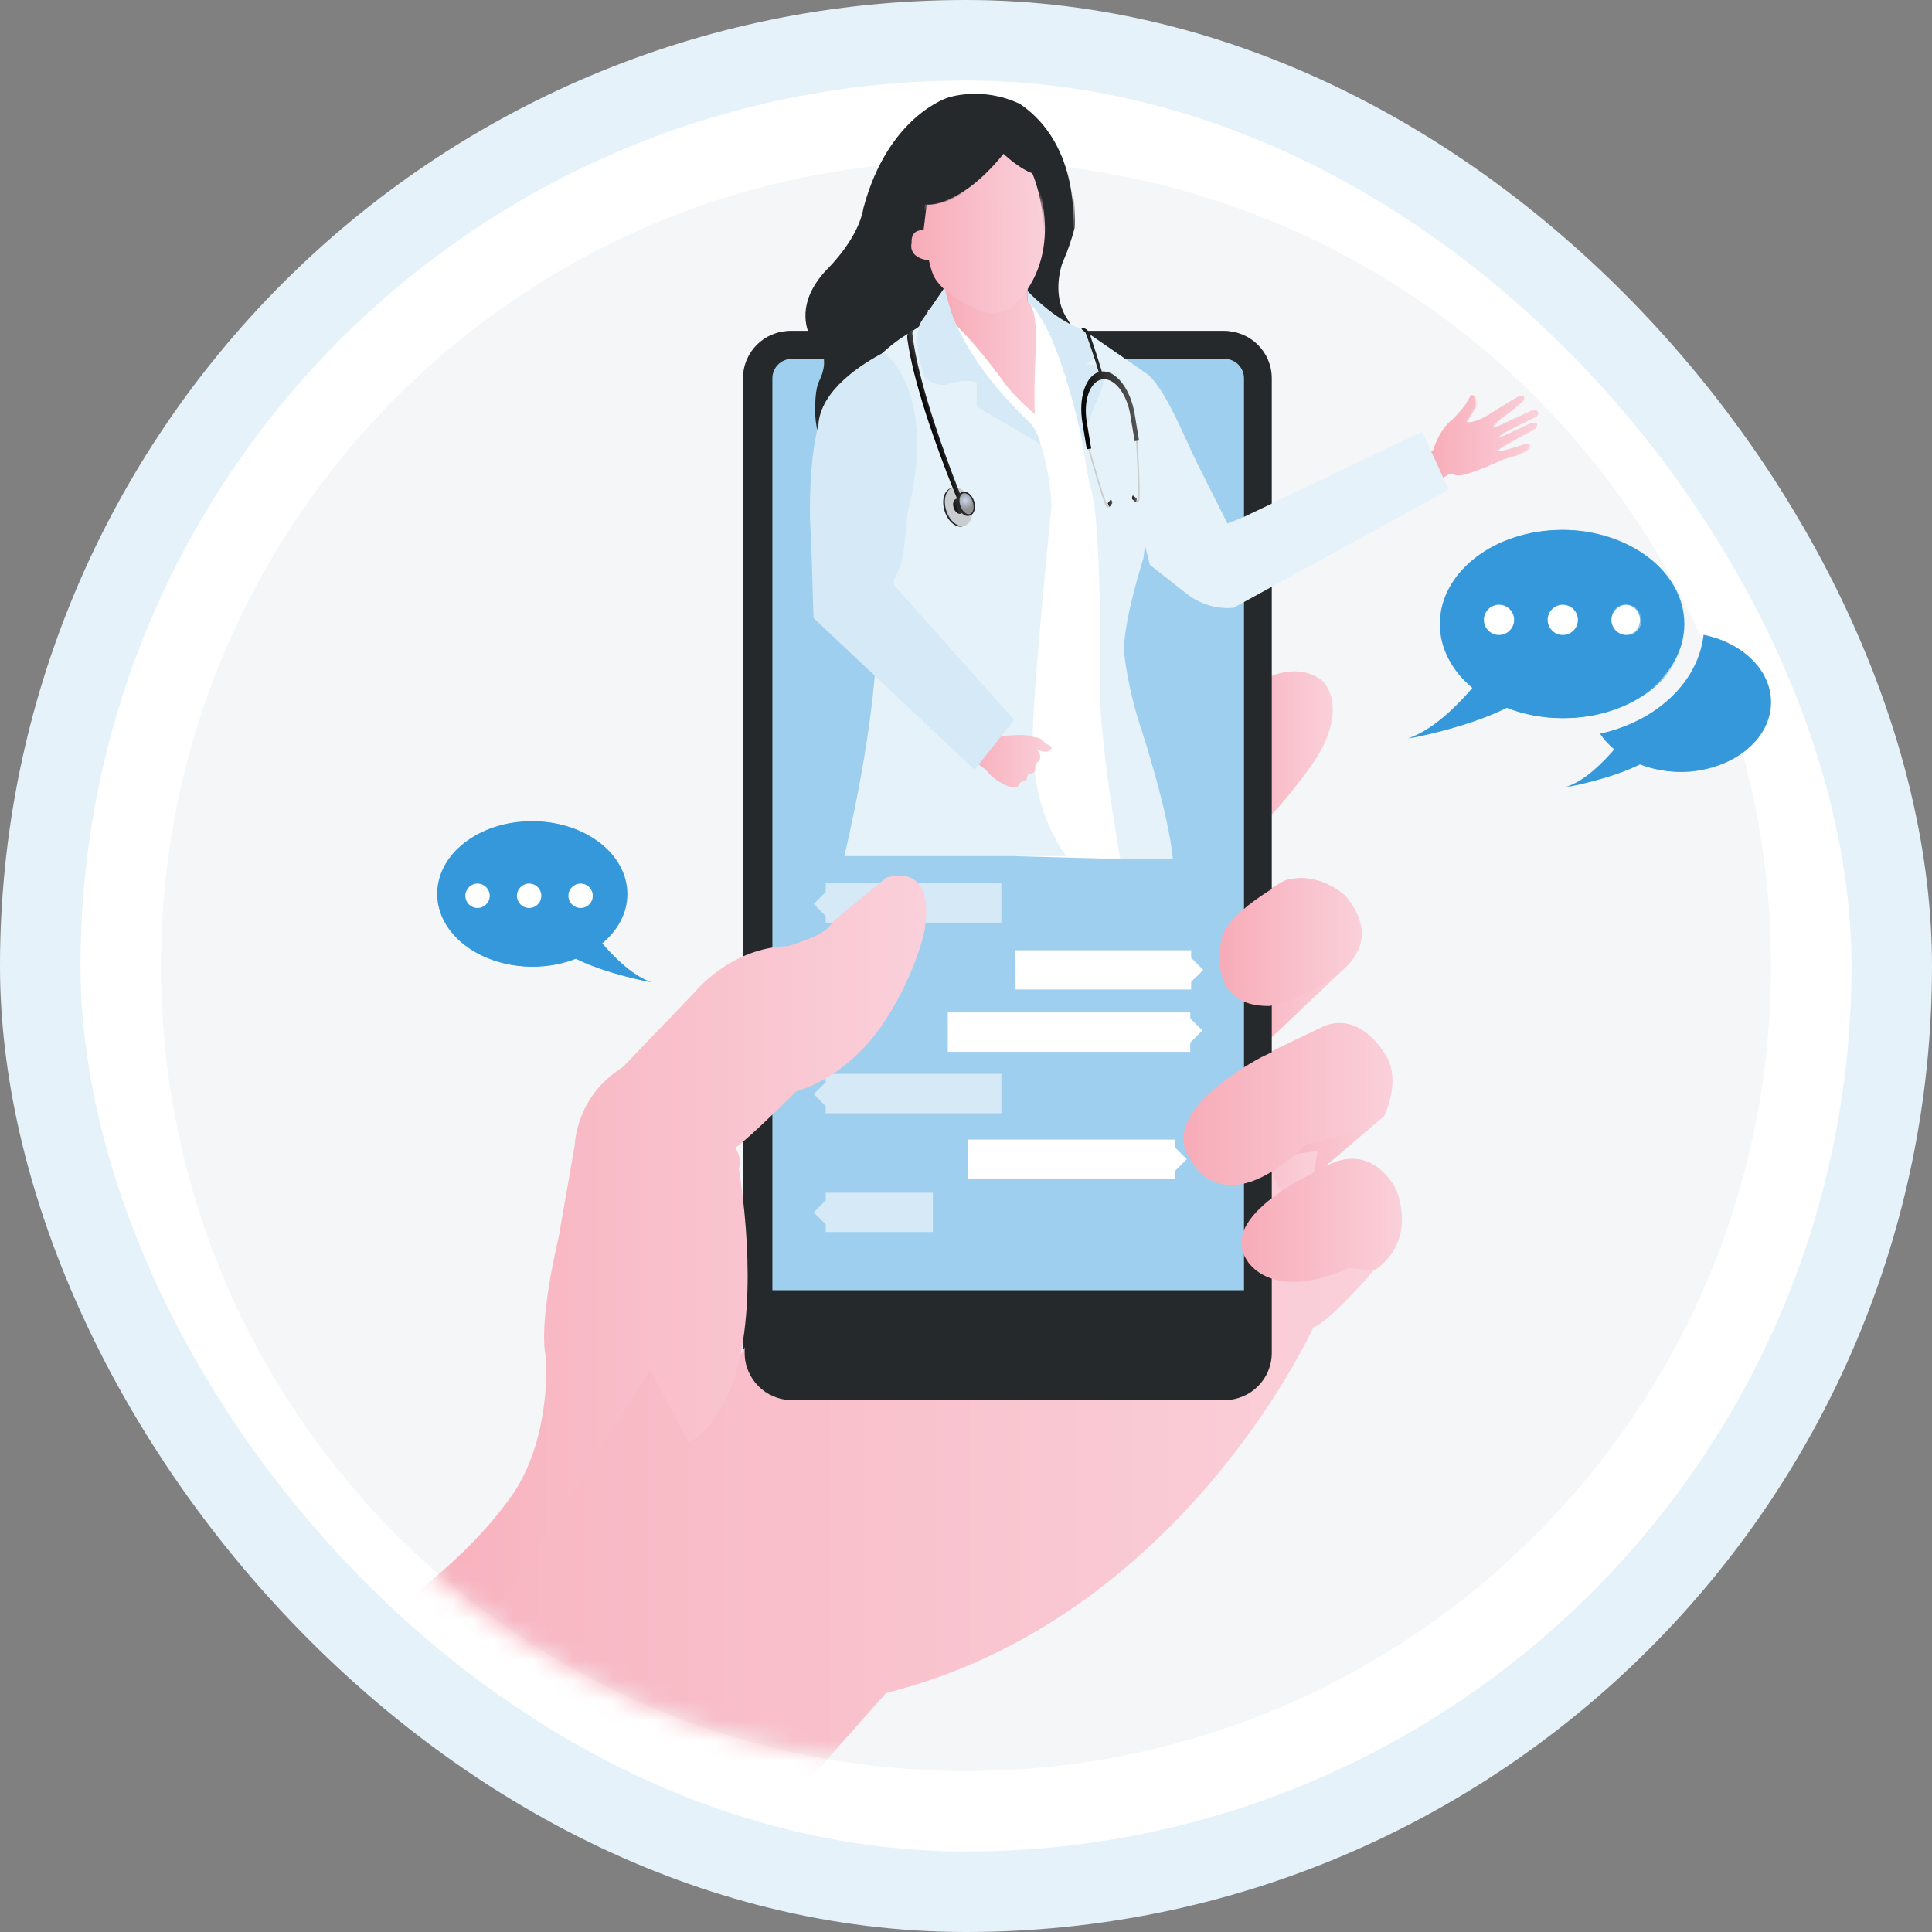 <svg width="96" height="96" viewBox="0 0 96 96" fill="none" xmlns="http://www.w3.org/2000/svg">
<rect x="0" y="0" width="96" height="96" fill="#808080" stroke="none"/>
<rect x="2" y="2" width="92" height="92" rx="46" fill="white" stroke="#E5F2FA" stroke-width="4"/>
<path d="M48 88C70.091 88 88 70.091 88 48C88 25.909 70.091 8 48 8C25.909 8 8 25.909 8 48C8 70.091 25.909 88 48 88Z" fill="#F4F6F7"/>
<path d="M69.94 36.689C71.147 36.335 72.416 35.051 73.162 34.184C72.159 33.35 71.544 32.231 71.544 31.006C71.544 28.423 74.262 26.33 77.62 26.33C80.977 26.33 83.695 28.423 83.695 31.006C83.695 33.588 80.977 35.681 77.62 35.681C76.607 35.681 75.657 35.492 74.819 35.153C72.823 36.17 69.94 36.689 69.94 36.689Z" fill="#3498DB"/>
<path d="M77.833 39.097C77.906 39.083 79.989 38.7 81.438 37.964C82.058 38.211 82.76 38.351 83.511 38.351C85.992 38.351 88.003 36.801 88.003 34.892C88.003 33.288 86.578 31.936 84.65 31.544C84.495 32.896 83.749 34.141 82.518 35.086C81.66 35.745 80.629 36.21 79.504 36.457C79.693 36.743 79.931 37.004 80.212 37.237C79.659 37.881 78.724 38.826 77.828 39.092L77.833 39.097Z" fill="#3498DB"/>
<path d="M80.74 31.548C81.155 31.548 81.491 31.212 81.491 30.797C81.491 30.382 81.155 30.046 80.74 30.046C80.326 30.046 79.989 30.382 79.989 30.797C79.989 31.212 80.326 31.548 80.74 31.548Z" fill="white"/>
<path d="M77.571 31.548C77.986 31.548 78.322 31.212 78.322 30.797C78.322 30.382 77.986 30.046 77.571 30.046C77.156 30.046 76.82 30.382 76.82 30.797C76.82 31.212 77.156 31.548 77.571 31.548Z" fill="white"/>
<path d="M74.403 31.548C74.818 31.548 75.154 31.212 75.154 30.797C75.154 30.382 74.818 30.046 74.403 30.046C73.989 30.046 73.652 30.382 73.652 30.797C73.652 31.212 73.989 31.548 74.403 31.548Z" fill="white"/>
<path d="M32.328 48.801C31.398 48.529 30.419 47.536 29.843 46.868C30.618 46.223 31.093 45.361 31.093 44.416C31.093 42.425 28.995 40.807 26.408 40.807C23.82 40.807 21.723 42.42 21.723 44.416C21.723 46.407 23.82 48.026 26.408 48.026C27.188 48.026 27.924 47.88 28.569 47.619C30.109 48.404 32.333 48.801 32.333 48.801H32.328Z" fill="#3498DB"/>
<path d="M28.768 45.114C29.102 45.114 29.373 44.842 29.373 44.508C29.373 44.173 29.102 43.902 28.768 43.902C28.433 43.902 28.162 44.173 28.162 44.508C28.162 44.842 28.433 45.114 28.768 45.114Z" fill="white"/>
<path d="M26.205 45.114C26.54 45.114 26.811 44.842 26.811 44.508C26.811 44.173 26.54 43.902 26.205 43.902C25.871 43.902 25.6 44.173 25.6 44.508C25.6 44.842 25.871 45.114 26.205 45.114Z" fill="white"/>
<path d="M23.647 45.114C23.981 45.114 24.252 44.842 24.252 44.508C24.252 44.173 23.981 43.902 23.647 43.902C23.312 43.902 23.041 44.173 23.041 44.508C23.041 44.842 23.312 45.114 23.647 45.114Z" fill="white"/>
<path d="M61.019 53.505L66.513 48.312C66.513 48.312 62.361 49.978 60.772 48.873L61.019 53.505Z" fill="url(#paint0_linear_338_42434)"/>
<path d="M68.702 55.443L63.581 59.818L62.079 57.919L67.2 53.946L68.702 55.443Z" fill="url(#paint1_linear_338_42434)"/>
<path d="M65.388 57.178L58.857 58.127L61.566 63.108L64.744 60.739L65.388 57.178Z" fill="url(#paint2_linear_338_42434)"/>
<path d="M66.948 62.996C66.948 62.996 63.925 65.545 61.571 63.108C61.571 63.108 60.858 62.318 61.716 61.155L66.953 62.996H66.948Z" fill="url(#paint3_linear_338_42434)"/>
<path d="M61.019 35.008C61.019 35.008 63.713 32.314 65.612 33.816C65.612 33.816 67.027 35.051 65.215 37.832C65.215 37.832 63.316 40.57 62.124 41.321L60.578 42.997L61.019 35.008Z" fill="url(#paint4_linear_338_42434)"/>
<path d="M39.264 69.566H60.766C62.062 69.566 63.111 68.516 63.111 67.221L63.111 18.791C63.111 17.496 62.062 16.446 60.766 16.446H39.264C37.969 16.446 36.919 17.496 36.919 18.791L36.919 67.221C36.919 68.516 37.969 69.566 39.264 69.566Z" fill="#25292B"/>
<path d="M60.762 17.827H39.265C38.73 17.827 38.296 18.261 38.296 18.796V67.222C38.296 67.757 38.73 68.191 39.265 68.191H60.762C61.297 68.191 61.731 67.757 61.731 67.222V18.796C61.731 18.261 61.297 17.827 60.762 17.827Z" fill="#3498DB"/>
<path d="M39.154 19.486V19.002C39.154 18.924 39.217 18.866 39.29 18.866H40.661C40.739 18.866 40.797 18.929 40.797 19.002V19.486C40.797 19.564 40.734 19.622 40.661 19.622H39.29C39.212 19.622 39.154 19.559 39.154 19.486ZM39.29 18.876C39.217 18.876 39.164 18.934 39.164 19.002V19.486C39.164 19.559 39.222 19.612 39.29 19.612H40.661C40.734 19.612 40.787 19.554 40.787 19.486V19.002C40.787 18.929 40.729 18.876 40.661 18.876H39.29Z" fill="#25292B"/>
<path d="M40.714 19.05V19.433C40.714 19.491 40.67 19.535 40.612 19.535H39.313V18.948H40.612C40.67 18.948 40.714 18.992 40.714 19.05Z" fill="#25292B"/>
<path d="M39.119 19.403H39.046C38.983 19.403 38.935 19.355 38.935 19.292V19.214C38.935 19.151 38.983 19.103 39.046 19.103H39.119V19.403Z" fill="#25292B"/>
<path d="M60.626 19.453H60.791V19.182H60.626V19.453Z" fill="#25292B"/>
<path d="M60.356 19.453H60.535V19.046H60.356V19.453Z" fill="#25292B"/>
<path d="M60.078 19.453H60.263V18.881H60.078V19.453Z" fill="#25292B"/>
<path d="M59.798 19.453H59.972V18.785H59.798V19.453Z" fill="#25292B"/>
<path d="M40.345 44.916L40.946 44.32V43.884H49.676V45.841H40.946V45.512L40.345 44.916Z" fill="#D5E9F6"/>
<path d="M40.345 54.362L40.946 53.766V53.355H49.676V55.307H40.946V54.958L40.345 54.362Z" fill="#D5E9F6"/>
<path d="M40.345 60.236L40.946 59.64V59.262H46.27V61.214H40.946V60.831L40.345 60.236Z" fill="#D5E9F6"/>
<path d="M58.286 56.615V56.993L58.887 57.594L58.286 58.195V58.573H48.024V56.615H58.286Z" fill="white"/>
<path d="M59.104 47.212V47.59L59.7 48.186L59.104 48.786V49.164H50.368V47.212H59.104Z" fill="white"/>
<path d="M59.055 50.303V50.598L59.656 51.199L59.055 51.8V52.26H47.011V50.303H59.055Z" fill="white"/>
<path d="M37.984 64.106V67.246C37.984 67.793 38.43 68.239 38.978 68.239H61.047C61.594 68.239 62.04 67.793 62.04 67.246V64.106H37.98H37.984Z" fill="#25292B"/>
<path d="M66.759 44.498C66.759 44.498 65.48 43.263 63.847 43.747C63.847 43.747 60.625 45.424 60.582 46.839C60.582 46.839 59.845 50.041 63.019 49.983C63.019 49.983 69.899 48.248 66.764 44.498H66.759Z" fill="url(#paint5_linear_338_42434)"/>
<path d="M68.702 52.308C68.702 52.308 67.467 50.191 65.698 51.029L62.578 52.531C62.578 52.531 57.312 55.225 59.075 57.609C59.075 57.609 60.572 60.918 64.812 56.858C64.812 56.858 67.704 56.238 68.697 55.443C68.697 55.443 69.623 53.578 68.697 52.308H68.702Z" fill="url(#paint6_linear_338_42434)"/>
<path d="M69.299 59.121C69.299 59.121 68.271 56.902 66.188 57.798C66.188 57.798 60.229 60.216 61.886 62.633C61.886 62.633 63.044 64.751 66.954 62.997L68.179 63.128C68.179 63.128 70.331 61.97 69.303 59.121H69.299Z" fill="url(#paint7_linear_338_42434)"/>
<path d="M40.471 19.469C40.04 23.204 42.399 22.773 42.399 22.773L52.011 21.465C52.835 21.354 53.484 20.7 53.581 19.871C53.901 17.138 52.971 15.879 52.971 15.879C52.273 14.856 52.54 13.636 52.656 13.229C52.675 13.156 52.704 13.083 52.733 13.011C52.995 12.41 53.179 11.848 53.315 11.324C53.315 11.324 53.727 7.235 50.684 5.166C48.794 4.26 47.099 4.852 47.099 4.852C47.099 4.852 44.124 5.758 42.903 10.341C42.666 11.79 41.294 13.19 41.057 13.422C41.033 13.447 41.004 13.476 40.98 13.505C39.618 15.031 40.02 16.295 40.311 16.833C40.379 16.959 40.466 17.08 40.563 17.187C41.072 17.768 40.825 18.505 40.65 18.868C40.558 19.057 40.5 19.256 40.476 19.464L40.471 19.469Z" fill="#25292B"/>
<path d="M46.832 13.049L46.977 17.943L49.821 20.564L51.837 21.048L52.244 18.127L51.633 15.796L51.188 14.764L50.979 14.977V12.841L46.832 13.049Z" fill="url(#paint8_linear_338_42434)"/>
<path d="M51.614 20.816C51.614 20.816 50.427 19.847 49.798 18.984C49.798 18.984 46.968 14.982 46.014 15.409L49.051 19.357L50.8 20.985L51.498 21.853L51.619 20.816H51.614Z" fill="white"/>
<path d="M50.979 14.979C50.979 14.979 51.546 15.187 51.357 17.852C51.357 17.852 51.245 20.313 51.395 21.941L50.979 31.291L50.393 42.542L55.925 42.692L55.107 34.683V28.607L54.811 22.905L52.8 17.44L52.103 15.744L50.979 14.974V14.979Z" fill="white"/>
<path d="M46.832 14.313L47.69 17.371L49.531 19.75L51.614 22.056C51.614 22.056 52.114 23.456 52.157 25.176C52.157 25.176 51.14 35.244 51.232 36.872C51.232 36.872 51.081 40.098 52.898 42.535H41.866C41.866 42.535 43.494 35.922 43.494 31.169C43.494 31.169 41.687 24.711 42.23 20.51C42.608 17.569 45.297 16.518 45.592 16.208L46.837 14.309L46.832 14.313Z" fill="#EEF6FC"/>
<path d="M54.124 24.295C54.666 26.058 54.565 33.389 54.565 33.389C54.429 36.339 55.582 42.686 55.582 42.686H58.193C57.985 40.409 56.691 36.427 56.629 36.242V36.238C55.936 34.183 55.785 32.512 55.785 32.512C55.63 31.155 56.735 27.71 56.735 27.71C57.142 24.59 56.502 23.127 56.502 23.127C56.047 22.042 56.226 20.903 56.226 20.903C56.658 18.733 56.454 18.277 56.454 18.277L53.673 16.398V18.864C53.46 21.95 54.124 24.295 54.124 24.295Z" fill="#EEF6FC"/>
<path d="M50.978 14.459C50.978 14.459 52.064 15.632 53.285 16.194C53.285 16.194 54.598 16.78 54.801 17.506L53.876 18.093C53.876 18.093 54.554 18.185 54.801 18.093C54.801 18.093 54.893 18.999 54.462 19.769C54.462 19.769 53.624 21.649 53.808 22.482C53.808 22.482 52.655 16.397 50.978 14.973V14.459Z" fill="#D5E9F6"/>
<path d="M48.446 20.2V19.022C48.446 19.022 48.063 18.751 46.997 19.09C46.997 19.09 46.566 19.27 45.868 18.775C45.868 18.775 45.166 16.944 45.689 15.97L46.871 14.26C46.871 14.26 47.016 17.138 51.12 21.033C51.12 21.033 51.416 21.324 51.619 22.07" fill="#D5E9F6"/>
<path d="M70.742 22.598L71.459 23.853L71.856 23.591C72.016 23.494 72.331 23.606 72.331 23.606C72.627 23.736 74.405 22.918 74.405 22.918C74.444 22.864 75.112 22.68 75.112 22.68C75.306 22.661 75.796 22.419 75.796 22.419C76.052 22.259 76.004 22.133 76.004 22.133C76.018 21.968 75.669 22.089 75.669 22.089C75.471 22.181 74.793 22.365 74.793 22.365C73.882 22.564 74.734 22.137 74.734 22.137L76.188 21.367C76.425 21.222 76.382 21.076 76.382 21.076C76.329 20.921 75.994 21.057 75.994 21.057L74.759 21.639C73.969 21.973 74.701 21.517 74.701 21.517L76.329 20.713C76.513 20.573 76.411 20.456 76.411 20.456C76.324 20.296 76.149 20.384 76.149 20.384L74.715 21.043C73.576 21.59 74.594 20.791 74.594 20.791C75.224 20.374 75.708 19.899 75.708 19.899C75.829 19.599 75.529 19.676 75.529 19.676C75.485 19.676 75.272 19.802 75.016 19.953L74.986 19.972C74.797 20.088 74.589 20.214 74.41 20.33C74.395 20.34 74.376 20.35 74.361 20.359C74.138 20.5 73.969 20.607 73.969 20.607C73.441 20.921 73.116 20.984 72.947 20.989C72.84 20.989 72.796 20.97 72.796 20.97L73.213 20.335C73.431 20.117 73.262 19.73 73.262 19.73C73.141 19.512 73.044 19.705 73.044 19.705L72.903 19.948C72.884 20.103 72.225 20.791 72.225 20.791C71.479 21.358 71.222 22.36 71.222 22.36L70.742 22.593V22.598Z" fill="url(#paint9_linear_338_42434)"/>
<path d="M57.05 28.058L58.838 29.463C59.105 29.681 59.405 29.856 59.725 29.982C59.885 30.045 60.049 30.093 60.214 30.132C60.369 30.166 60.524 30.19 60.684 30.2C60.858 30.214 61.033 30.209 61.212 30.195L67.922 26.513L71.905 24.328L70.592 21.459L61.716 25.684L60.96 25.989L60.912 26.009L60.892 25.97L60.805 25.796L60.011 24.221L59.327 22.85C58.746 21.677 57.932 19.555 57.002 18.635L54.105 16.634L54.502 17.923L57.055 28.063L57.05 28.058Z" fill="#EEF6FC"/>
<path d="M49.726 35.201C49.653 35.148 44.833 33.966 44.833 33.966L44.77 34.116L49.726 35.356V35.201Z" fill="white"/>
<path d="M48.713 35.991C48.713 35.991 49.372 36.514 49.624 36.563C49.639 36.563 49.653 36.563 49.668 36.563L50.53 36.519C50.53 36.519 50.932 36.51 51.068 36.568C51.092 36.577 51.116 36.587 51.145 36.592L51.533 36.669C51.533 36.669 51.659 36.689 51.79 36.854C51.799 36.868 51.814 36.883 51.828 36.892C51.867 36.921 51.945 36.984 51.998 36.999L52.124 37.062C52.124 37.062 52.25 37.154 52.109 37.275C52.09 37.29 52.071 37.299 52.051 37.309C51.969 37.343 51.756 37.401 51.48 37.241H51.446C51.446 37.241 51.799 37.609 51.48 37.871C51.48 37.871 51.383 37.924 51.358 38.075C51.354 38.104 51.358 38.133 51.358 38.162C51.368 38.205 51.373 38.297 51.3 38.37C51.271 38.399 51.208 38.428 51.165 38.433C51.092 38.443 50.947 38.477 50.952 38.646C50.952 38.646 50.961 38.782 50.743 38.825C50.729 38.825 50.714 38.83 50.704 38.835C50.666 38.85 50.588 38.889 50.554 38.966C50.535 39.014 50.506 39.063 50.462 39.092C50.409 39.126 50.336 39.155 50.244 39.121C50.244 39.121 50.065 39.092 49.978 39.053C49.978 39.053 49.294 38.777 48.931 38.278C48.917 38.254 48.897 38.234 48.873 38.22L48.18 37.711C48.18 37.711 48.161 37.697 48.146 37.692C48.088 37.658 47.875 37.542 47.73 37.348L48.708 35.986L48.713 35.991Z" fill="url(#paint10_linear_338_42434)"/>
<path d="M40.171 25.86L40.254 27.764L40.341 30.637V30.705L40.511 30.864L43.534 33.713L48.345 38.243L50.312 35.768L44.348 29.072L44.338 28.989L44.324 28.839C44.396 28.709 44.459 28.578 44.517 28.442C44.571 28.321 44.614 28.195 44.658 28.069C44.668 28.05 44.672 28.025 44.677 28.006C44.706 27.914 44.731 27.817 44.755 27.72C44.803 27.521 44.837 27.313 44.856 27.105L44.886 26.77L44.968 25.913L45.002 25.54C46.572 19.382 43.834 17.512 43.834 17.512C42.807 18.045 40.675 19.363 40.583 21.131C40.239 22.463 40.142 24.154 40.167 25.864L40.171 25.86Z" fill="#EEF6FC"/>
<path d="M47.773 26.141C48.109 26.032 48.245 25.521 48.076 24.999C47.908 24.477 47.498 24.142 47.162 24.251C46.826 24.359 46.691 24.87 46.859 25.392C47.028 25.914 47.437 26.249 47.773 26.141Z" fill="#25292B"/>
<path d="M47.856 26.113C48.192 26.004 48.328 25.493 48.159 24.971C47.991 24.449 47.581 24.114 47.245 24.222C46.909 24.331 46.774 24.842 46.942 25.364C47.111 25.886 47.52 26.221 47.856 26.113Z" fill="#F4F6F7"/>
<path d="M45.326 18.46C45.19 17.903 45.079 17.366 45.011 16.876C45.011 16.876 44.899 16.416 45.311 16.396C45.311 16.396 45.248 16.493 45.253 16.561C45.321 17.21 45.476 17.961 45.679 18.746C46.406 21.571 47.729 24.793 47.748 24.836L47.525 24.895C47.448 24.701 46.033 21.329 45.326 18.46Z" fill="url(#paint11_linear_338_42434)"/>
<path d="M47.307 25.224C47.375 25.427 47.53 25.558 47.661 25.514C47.791 25.471 47.845 25.272 47.777 25.069C47.709 24.865 47.554 24.734 47.423 24.778C47.292 24.822 47.239 25.02 47.307 25.224Z" fill="url(#paint12_linear_338_42434)"/>
<path d="M47.515 25.16C47.617 25.479 47.874 25.688 48.077 25.62C48.285 25.552 48.368 25.237 48.266 24.917C48.164 24.598 47.908 24.389 47.704 24.457C47.496 24.525 47.413 24.84 47.515 25.16Z" fill="#25292B"/>
<path d="M47.569 25.141C47.671 25.461 47.927 25.669 48.131 25.601C48.339 25.534 48.422 25.219 48.32 24.899C48.218 24.579 47.961 24.371 47.758 24.439C47.55 24.506 47.467 24.821 47.569 25.141Z" fill="#25292B"/>
<path d="M48.111 25.538C48.281 25.485 48.343 25.204 48.251 24.923C48.159 24.642 47.941 24.453 47.777 24.506C47.607 24.559 47.544 24.84 47.636 25.121C47.728 25.402 47.946 25.591 48.111 25.538Z" fill="url(#paint13_radial_338_42434)"/>
<path d="M56.193 24.812L56.367 24.962L56.406 24.773L56.231 24.623C56.231 24.623 56.188 24.618 56.183 24.652L56.168 24.725C56.163 24.759 56.173 24.798 56.193 24.812Z" fill="url(#paint14_linear_338_42434)"/>
<path d="M55.093 24.831L54.962 25.006L55.049 25.185L55.18 25.011C55.18 25.011 55.194 24.948 55.18 24.919L55.146 24.846C55.132 24.817 55.107 24.807 55.093 24.826V24.831Z" fill="url(#paint15_linear_338_42434)"/>
<path d="M54.511 18.48C54.404 18.122 54.259 17.657 54.089 17.167C54.026 16.993 53.963 16.814 53.9 16.634C53.861 16.532 53.813 16.44 53.76 16.363L53.731 16.319C53.731 16.319 53.76 16.314 53.774 16.314C53.9 16.314 54.026 16.455 54.089 16.663L54.157 16.881C54.181 16.954 54.21 17.032 54.234 17.104C54.433 17.681 54.583 18.185 54.666 18.456C55.363 18.388 56.09 19.314 56.298 20.568L56.516 21.886L56.298 21.92L56.08 20.602C55.901 19.532 55.271 18.747 54.675 18.848C54.079 18.95 53.74 19.895 53.919 20.966L54.138 22.284L53.919 22.317L53.702 21C53.498 19.779 53.857 18.693 54.506 18.485L54.511 18.48Z" fill="url(#paint16_linear_338_42434)"/>
<path d="M46.071 12.928C46.129 13.214 46.206 13.471 46.303 13.704C46.759 14.585 48.004 15.186 48.639 15.443C48.992 15.588 49.399 15.603 49.763 15.472C50.044 15.37 50.296 15.206 50.489 14.988C52.941 12.274 51.294 8.612 51.294 8.612C50.586 8.345 49.864 7.643 49.864 7.643C47.626 10.409 45.959 10.162 45.959 10.162L45.804 11.441C45.126 11.383 45.213 12.056 45.213 12.056C45.039 12.861 46.071 12.933 46.071 12.933V12.928Z" fill="url(#paint17_linear_338_42434)"/>
<mask id="mask0_338_42434" style="mask-type:luminance" maskUnits="userSpaceOnUse" x="8" y="9" width="78" height="79">
<path d="M46.881 87.694C68.354 87.694 85.761 70.287 85.761 48.813C85.761 27.34 68.354 9.933 46.881 9.933C25.407 9.933 8 27.34 8 48.813C8 70.287 25.407 87.694 46.881 87.694Z" fill="white"/>
</mask>
<g mask="url(#mask0_338_42434)">
<path d="M70.022 36.693C71.229 36.339 72.498 35.055 73.244 34.188C72.242 33.354 71.626 32.235 71.626 31.009C71.626 28.427 74.344 26.334 77.702 26.334C81.059 26.334 83.777 28.427 83.777 31.009C83.777 33.592 81.059 35.685 77.702 35.685C76.689 35.685 75.74 35.496 74.901 35.157C72.905 36.174 70.022 36.693 70.022 36.693Z" fill="#3498DB"/>
<path d="M77.915 39.101C77.988 39.087 80.071 38.704 81.52 37.968C82.14 38.215 82.842 38.355 83.593 38.355C86.074 38.355 88.085 36.805 88.085 34.896C88.085 33.292 86.66 31.94 84.732 31.548C84.577 32.9 83.831 34.145 82.6 35.09C81.743 35.748 80.711 36.214 79.587 36.461C79.775 36.746 80.013 37.008 80.294 37.241C79.742 37.885 78.806 38.83 77.91 39.096L77.915 39.101Z" fill="#3498DB"/>
<path d="M80.822 31.552C81.237 31.552 81.573 31.215 81.573 30.801C81.573 30.386 81.237 30.05 80.822 30.05C80.407 30.05 80.071 30.386 80.071 30.801C80.071 31.215 80.407 31.552 80.822 31.552Z" fill="white"/>
<path d="M77.653 31.552C78.068 31.552 78.404 31.215 78.404 30.801C78.404 30.386 78.068 30.05 77.653 30.05C77.239 30.05 76.902 30.386 76.902 30.801C76.902 31.215 77.239 31.552 77.653 31.552Z" fill="white"/>
<path d="M74.485 31.552C74.9 31.552 75.236 31.215 75.236 30.801C75.236 30.386 74.9 30.05 74.485 30.05C74.071 30.05 73.734 30.386 73.734 30.801C73.734 31.215 74.071 31.552 74.485 31.552Z" fill="white"/>
<path d="M32.41 48.81C31.48 48.538 30.501 47.545 29.925 46.877C30.7 46.232 31.175 45.37 31.175 44.425C31.175 42.434 29.077 40.815 26.49 40.815C23.903 40.815 21.805 42.429 21.805 44.425C21.805 46.416 23.903 48.035 26.49 48.035C27.27 48.035 28.006 47.889 28.651 47.627C30.191 48.412 32.415 48.81 32.415 48.81H32.41Z" fill="#3498DB"/>
<path d="M28.85 45.117C29.184 45.117 29.455 44.846 29.455 44.512C29.455 44.177 29.184 43.906 28.85 43.906C28.515 43.906 28.244 44.177 28.244 44.512C28.244 44.846 28.515 45.117 28.85 45.117Z" fill="white"/>
<path d="M26.292 45.117C26.627 45.117 26.898 44.846 26.898 44.512C26.898 44.177 26.627 43.906 26.292 43.906C25.957 43.906 25.686 44.177 25.686 44.512C25.686 44.846 25.957 45.117 26.292 45.117Z" fill="white"/>
<path d="M23.729 45.117C24.063 45.117 24.334 44.846 24.334 44.512C24.334 44.177 24.063 43.906 23.729 43.906C23.394 43.906 23.123 44.177 23.123 44.512C23.123 44.846 23.394 45.117 23.729 45.117Z" fill="white"/>
<path d="M61.106 53.509L66.601 48.315C66.601 48.315 62.449 49.982 60.859 48.877L61.106 53.509Z" fill="url(#paint18_linear_338_42434)"/>
<path d="M68.785 55.453L63.664 59.823L62.162 57.924L67.283 53.951L68.785 55.453Z" fill="url(#paint19_linear_338_42434)"/>
<path d="M65.477 57.182L58.941 58.131L61.65 63.112L64.833 60.743L65.477 57.182Z" fill="url(#paint20_linear_338_42434)"/>
<path d="M67.032 63C67.032 63 64.009 65.549 61.654 63.112C61.654 63.112 60.942 62.322 61.8 61.159L67.037 63H67.032Z" fill="url(#paint21_linear_338_42434)"/>
<path d="M16.383 82.26C17.056 81.722 17.754 81.213 18.471 80.738C33.05 71.092 31.867 62.662 31.867 62.662L35.7 67.332L35.806 68.825L38.835 64.101L43.195 68.238L42.701 53.795L60.865 46.227L61.088 53.95L64.906 61.809L68.215 63.112L68.263 63.132C68.263 63.132 65.966 65.782 65.259 65.956C65.259 65.956 58.723 80.448 44.024 84.125L37.371 91.63L5.521 90.898L16.388 82.26H16.383Z" fill="url(#paint22_linear_338_42434)"/>
<path d="M61.106 35.012C61.106 35.012 63.8 32.318 65.699 33.82C65.699 33.82 67.114 35.055 65.302 37.836C65.302 37.836 63.403 40.574 62.211 41.325L60.665 43.001L61.106 35.012Z" fill="url(#paint23_linear_338_42434)"/>
<path d="M39.347 69.57H60.849C62.145 69.57 63.194 68.52 63.194 67.225L63.194 18.795C63.194 17.5 62.145 16.45 60.849 16.45H39.347C38.052 16.45 37.002 17.5 37.002 18.795L37.002 67.225C37.002 68.52 38.052 69.57 39.347 69.57Z" fill="#25292B"/>
<path d="M60.845 17.831H39.348C38.813 17.831 38.379 18.265 38.379 18.8V67.226C38.379 67.761 38.813 68.195 39.348 68.195H60.845C61.38 68.195 61.814 67.761 61.814 67.226V18.8C61.814 18.265 61.38 17.831 60.845 17.831Z" fill="#9FCFEF"/>
<path d="M40.433 44.92L41.029 44.324V43.893H49.759V45.845H41.029V45.516L40.433 44.92Z" fill="#D5E9F6"/>
<path d="M40.433 54.366L41.029 53.77V53.358H49.759V55.316H41.029V54.962L40.433 54.366Z" fill="#D5E9F6"/>
<path d="M40.433 60.239L41.029 59.644V59.266H46.353V61.218H41.029V60.84L40.433 60.239Z" fill="#D5E9F6"/>
<path d="M58.369 56.625V57.003L58.97 57.599L58.369 58.2V58.578H48.107V56.625H58.369Z" fill="white"/>
<path d="M59.187 47.216V47.594L59.788 48.194L59.187 48.79V49.168H50.451V47.216H59.187Z" fill="white"/>
<path d="M59.144 50.307V50.602L59.745 51.203L59.144 51.804V52.264H47.095V50.307H59.144Z" fill="white"/>
<path d="M38.067 64.11V67.25C38.067 67.797 38.513 68.243 39.061 68.243H61.13C61.677 68.243 62.123 67.797 62.123 67.25V64.11H38.062H38.067Z" fill="#25292B"/>
<path d="M66.843 44.502C66.843 44.502 65.564 43.267 63.931 43.751C63.931 43.751 60.709 45.428 60.666 46.842C60.666 46.842 59.929 50.045 63.103 49.987C63.103 49.987 69.983 48.252 66.848 44.502H66.843Z" fill="url(#paint24_linear_338_42434)"/>
<path d="M68.786 52.317C68.786 52.317 67.551 50.2 65.782 51.038L62.662 52.54C62.662 52.54 57.395 55.234 59.159 57.618C59.159 57.618 60.656 60.927 64.896 56.867C64.896 56.867 67.788 56.246 68.781 55.452C68.781 55.452 69.707 53.587 68.781 52.317H68.786Z" fill="url(#paint25_linear_338_42434)"/>
<path d="M69.383 59.125C69.383 59.125 68.355 56.906 66.272 57.802C66.272 57.802 60.313 60.22 61.97 62.637C61.97 62.637 63.128 64.755 67.038 63.001L68.263 63.132C68.263 63.132 70.415 61.974 69.387 59.125H69.383Z" fill="url(#paint26_linear_338_42434)"/>
<path d="M17.517 81.358C21.606 78.766 24.091 76.29 25.579 74.1C27.4 71.261 27.139 67.511 27.139 67.511C26.712 65.738 27.754 61.508 27.759 61.484L28.563 56.881C28.563 56.881 28.602 54.483 30.932 53.039L34.542 49.279C34.542 49.279 36.315 47.075 39.159 47.012C39.159 47.012 39.929 46.784 40.516 46.508C40.923 46.314 41.146 46.159 41.446 45.742L44.043 43.606C44.12 43.581 44.222 43.557 44.338 43.538C44.445 43.519 44.561 43.509 44.687 43.509C45.128 43.509 45.627 43.669 45.869 44.313C46.025 44.72 46.078 45.326 45.947 46.203C45.947 46.203 45.511 48.509 43.762 51.033C43.762 51.033 42.202 53.441 39.552 54.236C39.552 54.236 37.357 56.445 36.538 57.036C36.553 57.031 36.911 57.632 36.712 58.049C37.071 60.345 37.73 66.038 36.087 69.492C36.058 69.555 36.029 69.614 35.995 69.677V69.681C35.564 70.524 34.983 71.222 34.217 71.682L32.313 68.058C28.5 74.236 22.003 84.061 22.003 84.061L17.517 81.372V81.358Z" fill="url(#paint27_linear_338_42434)"/>
<path d="M40.553 19.473C40.122 23.208 42.481 22.777 42.481 22.777L52.094 21.469C52.917 21.358 53.566 20.703 53.663 19.875C53.983 17.142 53.053 15.883 53.053 15.883C52.355 14.86 52.622 13.639 52.738 13.232C52.757 13.16 52.786 13.087 52.816 13.014C53.077 12.414 53.261 11.852 53.397 11.328C53.397 11.328 53.809 7.239 50.766 5.17C48.877 4.264 47.181 4.855 47.181 4.855C47.181 4.855 44.206 5.761 42.985 10.345C42.748 11.793 41.377 13.194 41.139 13.426C41.115 13.45 41.086 13.479 41.062 13.509C39.7 15.035 40.102 16.299 40.393 16.837C40.461 16.963 40.548 17.084 40.645 17.191C41.154 17.772 40.907 18.509 40.732 18.872C40.64 19.061 40.582 19.26 40.558 19.468L40.553 19.473Z" fill="#25292B"/>
<path d="M46.919 13.053L47.064 17.947L49.908 20.568L51.924 21.052L52.331 18.131L51.72 15.8L51.275 14.768L51.066 14.981V12.845L46.919 13.053Z" fill="url(#paint28_linear_338_42434)"/>
<path d="M51.697 20.824C51.697 20.824 50.51 19.855 49.88 18.992C49.88 18.992 47.05 14.99 46.096 15.417L49.133 19.365L50.883 20.993L51.58 21.86L51.701 20.824H51.697Z" fill="white"/>
<path d="M51.066 14.982C51.066 14.982 51.633 15.191 51.444 17.855C51.444 17.855 51.332 20.317 51.482 21.945L51.066 31.295L50.48 42.545L56.013 42.696L55.194 34.687V28.611L54.898 22.909L52.887 17.444L52.19 15.748L51.066 14.977V14.982Z" fill="white"/>
<path d="M46.919 14.317L47.777 17.375L49.618 19.753L51.702 22.06C51.702 22.06 52.2 23.46 52.244 25.18C52.244 25.18 51.227 35.248 51.319 36.876C51.319 36.876 51.169 40.102 52.985 42.539H41.953C41.953 42.539 43.581 35.926 43.581 31.173C43.581 31.173 41.774 24.715 42.317 20.514C42.695 17.573 45.384 16.522 45.679 16.212L46.924 14.312L46.919 14.317Z" fill="#E5F2FA"/>
<path d="M54.211 24.303C54.753 26.066 54.651 33.397 54.651 33.397C54.516 36.347 55.669 42.694 55.669 42.694H58.28C58.072 40.417 56.778 36.434 56.715 36.25V36.245C56.023 34.191 55.872 32.52 55.872 32.52C55.717 31.163 56.822 27.718 56.822 27.718C57.229 24.598 56.589 23.135 56.589 23.135C56.134 22.05 56.313 20.911 56.313 20.911C56.745 18.741 56.541 18.285 56.541 18.285L53.76 16.405V18.871C53.547 21.958 54.211 24.303 54.211 24.303Z" fill="#E5F2FA"/>
<path d="M51.066 14.468C51.066 14.468 52.152 15.64 53.373 16.202C53.373 16.202 54.686 16.788 54.889 17.515L53.964 18.102C53.964 18.102 54.642 18.194 54.889 18.102C54.889 18.102 54.981 19.008 54.55 19.778C54.55 19.778 53.712 21.658 53.896 22.491C53.896 22.491 52.743 16.406 51.066 14.981V14.468Z" fill="#D5E9F6"/>
<path d="M48.532 20.204V19.026C48.532 19.026 48.15 18.755 47.084 19.094C47.084 19.094 46.653 19.273 45.955 18.779C45.955 18.779 45.252 16.948 45.776 15.974L46.958 14.264C46.958 14.264 47.103 17.142 51.207 21.037C51.207 21.037 51.502 21.328 51.706 22.074" fill="#D5E9F6"/>
<path d="M70.824 22.603L71.541 23.858L71.938 23.596C72.098 23.499 72.413 23.61 72.413 23.61C72.709 23.741 74.487 22.922 74.487 22.922C74.525 22.869 75.194 22.685 75.194 22.685C75.388 22.666 75.877 22.423 75.877 22.423C76.134 22.264 76.086 22.138 76.086 22.138C76.1 21.973 75.751 22.094 75.751 22.094C75.553 22.186 74.874 22.37 74.874 22.37C73.963 22.569 74.816 22.142 74.816 22.142L76.27 21.372C76.507 21.227 76.463 21.081 76.463 21.081C76.41 20.926 76.076 21.062 76.076 21.062L74.841 21.643C74.051 21.978 74.782 21.522 74.782 21.522L76.41 20.718C76.594 20.578 76.493 20.461 76.493 20.461C76.405 20.301 76.231 20.389 76.231 20.389L74.797 21.047C73.658 21.595 74.676 20.796 74.676 20.796C75.306 20.379 75.79 19.904 75.79 19.904C75.911 19.604 75.611 19.681 75.611 19.681C75.567 19.681 75.354 19.807 75.097 19.957L75.068 19.977C74.879 20.093 74.671 20.219 74.492 20.335C74.477 20.345 74.458 20.355 74.443 20.364C74.22 20.505 74.051 20.611 74.051 20.611C73.523 20.926 73.198 20.989 73.028 20.994C72.922 20.994 72.878 20.975 72.878 20.975L73.295 20.34C73.513 20.122 73.343 19.735 73.343 19.735C73.222 19.516 73.125 19.71 73.125 19.71L72.985 19.953C72.966 20.108 72.306 20.796 72.306 20.796C71.56 21.362 71.304 22.365 71.304 22.365L70.824 22.598V22.603Z" fill="url(#paint29_linear_338_42434)"/>
<path d="M57.132 28.063L58.92 29.468C59.186 29.686 59.487 29.861 59.806 29.987C59.966 30.05 60.131 30.098 60.296 30.137C60.451 30.171 60.606 30.195 60.766 30.205C60.94 30.219 61.115 30.214 61.294 30.2L68.004 26.518L71.987 24.332L70.674 21.464L61.798 25.689L61.042 25.994L60.993 26.014L60.974 25.975L60.887 25.8L60.092 24.226L59.409 22.855C58.828 21.682 58.014 19.56 57.084 18.64L54.186 16.639L54.584 17.927L57.137 28.068L57.132 28.063Z" fill="#E5F2FA"/>
<path d="M49.811 35.205C49.738 35.152 44.917 33.97 44.917 33.97L44.855 34.12L49.811 35.36V35.205Z" fill="white"/>
<path d="M48.793 35.994C48.793 35.994 49.452 36.517 49.704 36.566C49.718 36.566 49.733 36.566 49.748 36.566L50.61 36.522C50.61 36.522 51.012 36.513 51.148 36.571C51.172 36.58 51.196 36.59 51.225 36.595L51.613 36.672C51.613 36.672 51.739 36.692 51.87 36.856C51.879 36.871 51.894 36.886 51.908 36.895C51.947 36.924 52.025 36.987 52.078 37.002L52.204 37.065C52.204 37.065 52.33 37.157 52.189 37.278C52.17 37.293 52.151 37.302 52.131 37.312C52.049 37.346 51.836 37.404 51.56 37.244H51.526C51.526 37.244 51.879 37.612 51.56 37.874C51.56 37.874 51.463 37.927 51.438 38.077C51.434 38.106 51.438 38.136 51.438 38.165C51.448 38.208 51.453 38.3 51.38 38.373C51.351 38.402 51.288 38.431 51.245 38.436C51.172 38.446 51.027 38.48 51.032 38.649C51.032 38.649 51.041 38.785 50.823 38.828C50.809 38.828 50.794 38.833 50.784 38.838C50.746 38.853 50.668 38.891 50.634 38.969C50.615 39.017 50.586 39.066 50.542 39.095C50.489 39.129 50.416 39.158 50.324 39.124C50.324 39.124 50.145 39.095 50.058 39.056C50.058 39.056 49.374 38.78 49.011 38.281C48.997 38.257 48.977 38.237 48.953 38.223L48.26 37.714C48.26 37.714 48.241 37.7 48.226 37.695C48.168 37.661 47.955 37.544 47.81 37.351L48.788 35.989L48.793 35.994Z" fill="url(#paint30_linear_338_42434)"/>
<path d="M40.252 25.863L40.334 27.768L40.421 30.641V30.709L40.591 30.868L43.614 33.717L48.425 38.247L50.392 35.772L44.428 29.076L44.418 28.993L44.404 28.843C44.476 28.712 44.539 28.582 44.597 28.446C44.651 28.325 44.694 28.199 44.738 28.073C44.748 28.053 44.752 28.029 44.757 28.01C44.786 27.918 44.811 27.821 44.835 27.724C44.883 27.525 44.917 27.317 44.937 27.109L44.966 26.774L45.048 25.917L45.082 25.544C46.652 19.386 43.914 17.516 43.914 17.516C42.887 18.049 40.755 19.366 40.663 21.135C40.319 22.467 40.222 24.158 40.247 25.868L40.252 25.863Z" fill="#D5E9F6"/>
<path d="M47.853 26.15C48.189 26.041 48.325 25.53 48.156 25.008C47.987 24.486 47.578 24.151 47.242 24.259C46.906 24.368 46.77 24.879 46.939 25.401C47.108 25.923 47.517 26.258 47.853 26.15Z" fill="#25292B"/>
<path d="M47.936 26.12C48.272 26.012 48.408 25.5 48.239 24.979C48.07 24.456 47.661 24.122 47.325 24.23C46.989 24.339 46.853 24.85 47.022 25.372C47.191 25.894 47.6 26.229 47.936 26.12Z" fill="#CACDCF"/>
<path d="M45.407 18.465C45.272 17.908 45.16 17.37 45.093 16.881C45.093 16.881 44.981 16.421 45.393 16.401C45.393 16.401 45.33 16.498 45.335 16.566C45.403 17.215 45.558 17.966 45.761 18.751C46.488 21.576 47.811 24.798 47.83 24.841L47.607 24.899C47.53 24.706 46.115 21.334 45.407 18.465Z" fill="url(#paint31_linear_338_42434)"/>
<path d="M47.39 25.234C47.458 25.438 47.612 25.569 47.743 25.525C47.874 25.482 47.927 25.283 47.86 25.079C47.792 24.876 47.637 24.745 47.506 24.789C47.375 24.832 47.322 25.031 47.39 25.234Z" fill="url(#paint32_linear_338_42434)"/>
<path d="M47.598 25.166C47.7 25.485 47.956 25.694 48.16 25.626C48.368 25.558 48.451 25.243 48.349 24.923C48.247 24.604 47.99 24.395 47.787 24.463C47.578 24.531 47.496 24.846 47.598 25.166Z" fill="#25292B"/>
<path d="M47.652 25.147C47.753 25.467 48.01 25.675 48.214 25.607C48.422 25.539 48.504 25.224 48.403 24.905C48.301 24.585 48.044 24.377 47.841 24.445C47.632 24.512 47.55 24.827 47.652 25.147Z" fill="#25292B"/>
<path d="M48.194 25.544C48.363 25.491 48.426 25.21 48.334 24.929C48.242 24.648 48.024 24.459 47.859 24.512C47.69 24.565 47.627 24.846 47.719 25.127C47.811 25.408 48.029 25.597 48.194 25.544Z" fill="url(#paint33_radial_338_42434)"/>
<path d="M56.536 24.972C56.536 24.972 56.551 24.972 56.56 24.962C56.594 24.938 56.604 24.885 56.609 24.865C56.687 24.468 56.522 21.857 56.517 21.745L56.439 21.735C56.488 22.486 56.594 24.507 56.536 24.807V24.817C56.536 24.817 56.536 24.831 56.527 24.841C56.512 24.851 56.488 24.836 56.459 24.807L56.43 24.919C56.473 24.962 56.507 24.982 56.541 24.977L56.536 24.972Z" fill="#CACDCF"/>
<path d="M55.058 25.219C55.087 25.214 55.117 25.185 55.146 25.132L55.083 25.035C55.063 25.074 55.044 25.093 55.029 25.088C55.02 25.088 55.01 25.069 55.01 25.069V25.059C54.85 24.797 54.298 22.855 54.099 22.128L54.031 22.162C54.06 22.268 54.753 24.788 54.957 25.142C54.966 25.161 54.991 25.204 55.034 25.214C55.044 25.214 55.049 25.214 55.058 25.214V25.219Z" fill="#CACDCF"/>
<path d="M56.274 24.816L56.449 24.966L56.487 24.777L56.313 24.627C56.313 24.627 56.27 24.622 56.265 24.656L56.25 24.729C56.245 24.763 56.255 24.802 56.274 24.816Z" fill="url(#paint34_linear_338_42434)"/>
<path d="M55.174 24.836L55.043 25.011L55.13 25.19L55.261 25.015C55.261 25.015 55.276 24.953 55.261 24.923L55.227 24.851C55.212 24.822 55.188 24.812 55.174 24.831V24.836Z" fill="url(#paint35_linear_338_42434)"/>
<path d="M54.594 18.484C54.487 18.125 54.342 17.66 54.172 17.171C54.109 16.997 54.046 16.817 53.983 16.638C53.944 16.536 53.896 16.444 53.843 16.367L53.814 16.323C53.814 16.323 53.843 16.318 53.857 16.318C53.983 16.318 54.109 16.459 54.172 16.667L54.24 16.885C54.264 16.958 54.293 17.035 54.318 17.108C54.516 17.685 54.666 18.189 54.749 18.46C55.446 18.392 56.173 19.317 56.381 20.572L56.599 21.89L56.381 21.924L56.163 20.606C55.984 19.535 55.354 18.75 54.758 18.852C54.162 18.954 53.823 19.899 54.002 20.97L54.221 22.287L54.002 22.321L53.785 21.003C53.581 19.782 53.94 18.697 54.589 18.489L54.594 18.484Z" fill="url(#paint36_linear_338_42434)"/>
<path d="M46.158 12.932C46.216 13.218 46.294 13.475 46.39 13.708C46.846 14.589 48.091 15.19 48.726 15.447C49.079 15.592 49.486 15.607 49.85 15.476C50.131 15.374 50.383 15.21 50.576 14.992C53.028 12.278 51.381 8.615 51.381 8.615C50.673 8.349 49.951 7.646 49.951 7.646C47.713 10.413 46.046 10.166 46.046 10.166L45.891 11.445C45.213 11.387 45.3 12.06 45.3 12.06C45.126 12.864 46.158 12.937 46.158 12.937V12.932Z" fill="url(#paint37_linear_338_42434)"/>
</g>
<defs>
<linearGradient id="paint0_linear_338_42434" x1="66.513" y1="50.904" x2="60.772" y2="50.904" gradientUnits="userSpaceOnUse">
<stop stop-color="#FAD0DA"/>
<stop offset="1" stop-color="#F7ACB8"/>
</linearGradient>
<linearGradient id="paint1_linear_338_42434" x1="68.697" y1="56.882" x2="62.079" y2="56.882" gradientUnits="userSpaceOnUse">
<stop stop-color="#FAD0DA"/>
<stop offset="1" stop-color="#F7ACB8"/>
</linearGradient>
<linearGradient id="paint2_linear_338_42434" x1="65.388" y1="60.143" x2="58.853" y2="60.143" gradientUnits="userSpaceOnUse">
<stop stop-color="#FAD0DA"/>
<stop offset="1" stop-color="#F7ACB8"/>
</linearGradient>
<linearGradient id="paint3_linear_338_42434" x1="66.944" y1="62.657" x2="61.289" y2="62.657" gradientUnits="userSpaceOnUse">
<stop stop-color="#FAD0DA"/>
<stop offset="1" stop-color="#F7ACB8"/>
</linearGradient>
<linearGradient id="paint4_linear_338_42434" x1="66.135" y1="38.176" x2="60.578" y2="38.176" gradientUnits="userSpaceOnUse">
<stop stop-color="#FAD0DA"/>
<stop offset="1" stop-color="#F7ACB8"/>
</linearGradient>
<linearGradient id="paint5_linear_338_42434" x1="67.573" y1="46.809" x2="60.504" y2="46.809" gradientUnits="userSpaceOnUse">
<stop stop-color="#FAD0DA"/>
<stop offset="1" stop-color="#F7ACB8"/>
</linearGradient>
<linearGradient id="paint6_linear_338_42434" x1="69.109" y1="54.857" x2="58.712" y2="54.857" gradientUnits="userSpaceOnUse">
<stop stop-color="#FAD0DA"/>
<stop offset="1" stop-color="#F7ACB8"/>
</linearGradient>
<linearGradient id="paint7_linear_338_42434" x1="69.575" y1="60.637" x2="61.59" y2="60.637" gradientUnits="userSpaceOnUse">
<stop stop-color="#FAD0DA"/>
<stop offset="1" stop-color="#F7ACB8"/>
</linearGradient>
<linearGradient id="paint8_linear_338_42434" x1="52.244" y1="16.945" x2="46.832" y2="16.945" gradientUnits="userSpaceOnUse">
<stop stop-color="#FAD0DA"/>
<stop offset="1" stop-color="#F7ACB8"/>
</linearGradient>
<linearGradient id="paint9_linear_338_42434" x1="76.435" y1="21.74" x2="70.742" y2="21.74" gradientUnits="userSpaceOnUse">
<stop stop-color="#FAD0DA"/>
<stop offset="1" stop-color="#F7ACB8"/>
</linearGradient>
<linearGradient id="paint10_linear_338_42434" x1="52.177" y1="37.566" x2="47.73" y2="37.566" gradientUnits="userSpaceOnUse">
<stop stop-color="#FAD0DA"/>
<stop offset="1" stop-color="#F7ACB8"/>
</linearGradient>
<linearGradient id="paint11_linear_338_42434" x1="46.604" y1="20.397" x2="45.944" y2="20.61" gradientUnits="userSpaceOnUse">
<stop stop-color="#515151"/>
<stop offset="1" stop-color="#010101"/>
</linearGradient>
<linearGradient id="paint12_linear_338_42434" x1="47.723" y1="24.902" x2="47.253" y2="25.054" gradientUnits="userSpaceOnUse">
<stop stop-color="#575757"/>
<stop offset="1" stop-color="#0B0B0B"/>
</linearGradient>
<radialGradient id="paint13_radial_338_42434" cx="0" cy="0" r="1" gradientUnits="userSpaceOnUse" gradientTransform="translate(47.884 24.849) rotate(162.09) scale(0.446)">
<stop stop-color="#CAD7EE"/>
<stop offset="1" stop-color="#939292"/>
</radialGradient>
<linearGradient id="paint14_linear_338_42434" x1="56.36" y1="24.917" x2="56.131" y2="24.955" gradientUnits="userSpaceOnUse">
<stop stop-color="#515151"/>
<stop offset="1" stop-color="#010101"/>
</linearGradient>
<linearGradient id="paint15_linear_338_42434" x1="55.154" y1="25.133" x2="54.924" y2="25.171" gradientUnits="userSpaceOnUse">
<stop stop-color="#515151"/>
<stop offset="1" stop-color="#010101"/>
</linearGradient>
<linearGradient id="paint16_linear_338_42434" x1="55.981" y1="19.096" x2="53.391" y2="19.529" gradientUnits="userSpaceOnUse">
<stop stop-color="#515151"/>
<stop offset="1" stop-color="#010101"/>
</linearGradient>
<linearGradient id="paint17_linear_338_42434" x1="51.836" y1="11.601" x2="45.194" y2="11.601" gradientUnits="userSpaceOnUse">
<stop stop-color="#FAD0DA"/>
<stop offset="1" stop-color="#F7ACB8"/>
</linearGradient>
<linearGradient id="paint18_linear_338_42434" x1="66.596" y1="50.912" x2="60.855" y2="50.912" gradientUnits="userSpaceOnUse">
<stop stop-color="#FAD0DA"/>
<stop offset="1" stop-color="#F7ACB8"/>
</linearGradient>
<linearGradient id="paint19_linear_338_42434" x1="68.785" y1="56.887" x2="62.162" y2="56.887" gradientUnits="userSpaceOnUse">
<stop stop-color="#FAD0DA"/>
<stop offset="1" stop-color="#F7ACB8"/>
</linearGradient>
<linearGradient id="paint20_linear_338_42434" x1="65.472" y1="60.147" x2="58.941" y2="60.147" gradientUnits="userSpaceOnUse">
<stop stop-color="#FAD0DA"/>
<stop offset="1" stop-color="#F7ACB8"/>
</linearGradient>
<linearGradient id="paint21_linear_338_42434" x1="67.028" y1="62.661" x2="61.373" y2="62.661" gradientUnits="userSpaceOnUse">
<stop stop-color="#FAD0DA"/>
<stop offset="1" stop-color="#F7ACB8"/>
</linearGradient>
<linearGradient id="paint22_linear_338_42434" x1="68.253" y1="68.926" x2="5.511" y2="68.926" gradientUnits="userSpaceOnUse">
<stop stop-color="#FAD0DA"/>
<stop offset="1" stop-color="#F7ACB8"/>
</linearGradient>
<linearGradient id="paint23_linear_338_42434" x1="66.217" y1="38.185" x2="60.66" y2="38.185" gradientUnits="userSpaceOnUse">
<stop stop-color="#FAD0DA"/>
<stop offset="1" stop-color="#F7ACB8"/>
</linearGradient>
<linearGradient id="paint24_linear_338_42434" x1="67.662" y1="46.813" x2="60.588" y2="46.813" gradientUnits="userSpaceOnUse">
<stop stop-color="#FAD0DA"/>
<stop offset="1" stop-color="#F7ACB8"/>
</linearGradient>
<linearGradient id="paint25_linear_338_42434" x1="69.198" y1="54.861" x2="58.801" y2="54.861" gradientUnits="userSpaceOnUse">
<stop stop-color="#FAD0DA"/>
<stop offset="1" stop-color="#F7ACB8"/>
</linearGradient>
<linearGradient id="paint26_linear_338_42434" x1="69.659" y1="60.641" x2="61.674" y2="60.641" gradientUnits="userSpaceOnUse">
<stop stop-color="#FAD0DA"/>
<stop offset="1" stop-color="#F7ACB8"/>
</linearGradient>
<linearGradient id="paint27_linear_338_42434" x1="46.025" y1="63.775" x2="17.517" y2="63.775" gradientUnits="userSpaceOnUse">
<stop stop-color="#FAD0DA"/>
<stop offset="1" stop-color="#F7ACB8"/>
</linearGradient>
<linearGradient id="paint28_linear_338_42434" x1="52.331" y1="16.948" x2="46.914" y2="16.948" gradientUnits="userSpaceOnUse">
<stop stop-color="#FAD0DA"/>
<stop offset="1" stop-color="#F7ACB8"/>
</linearGradient>
<linearGradient id="paint29_linear_338_42434" x1="76.517" y1="21.745" x2="70.824" y2="21.745" gradientUnits="userSpaceOnUse">
<stop stop-color="#FAD0DA"/>
<stop offset="1" stop-color="#F7ACB8"/>
</linearGradient>
<linearGradient id="paint30_linear_338_42434" x1="52.257" y1="37.569" x2="47.81" y2="37.569" gradientUnits="userSpaceOnUse">
<stop stop-color="#FAD0DA"/>
<stop offset="1" stop-color="#F7ACB8"/>
</linearGradient>
<linearGradient id="paint31_linear_338_42434" x1="46.686" y1="20.401" x2="46.026" y2="20.614" gradientUnits="userSpaceOnUse">
<stop stop-color="#515151"/>
<stop offset="1" stop-color="#010101"/>
</linearGradient>
<linearGradient id="paint32_linear_338_42434" x1="47.808" y1="24.912" x2="47.338" y2="25.064" gradientUnits="userSpaceOnUse">
<stop stop-color="#575757"/>
<stop offset="1" stop-color="#0B0B0B"/>
</linearGradient>
<radialGradient id="paint33_radial_338_42434" cx="0" cy="0" r="1" gradientUnits="userSpaceOnUse" gradientTransform="translate(47.969 24.859) rotate(162.09) scale(0.446)">
<stop stop-color="#CAD7EE"/>
<stop offset="1" stop-color="#939292"/>
</radialGradient>
<linearGradient id="paint34_linear_338_42434" x1="56.444" y1="24.921" x2="56.215" y2="24.96" gradientUnits="userSpaceOnUse">
<stop stop-color="#515151"/>
<stop offset="1" stop-color="#010101"/>
</linearGradient>
<linearGradient id="paint35_linear_338_42434" x1="55.237" y1="25.138" x2="55.003" y2="25.178" gradientUnits="userSpaceOnUse">
<stop stop-color="#515151"/>
<stop offset="1" stop-color="#010101"/>
</linearGradient>
<linearGradient id="paint36_linear_338_42434" x1="56.066" y1="19.1" x2="53.476" y2="19.533" gradientUnits="userSpaceOnUse">
<stop stop-color="#515151"/>
<stop offset="1" stop-color="#010101"/>
</linearGradient>
<linearGradient id="paint37_linear_338_42434" x1="51.919" y1="11.605" x2="45.276" y2="11.605" gradientUnits="userSpaceOnUse">
<stop stop-color="#FAD0DA"/>
<stop offset="1" stop-color="#F7ACB8"/>
</linearGradient>
</defs>
</svg>
